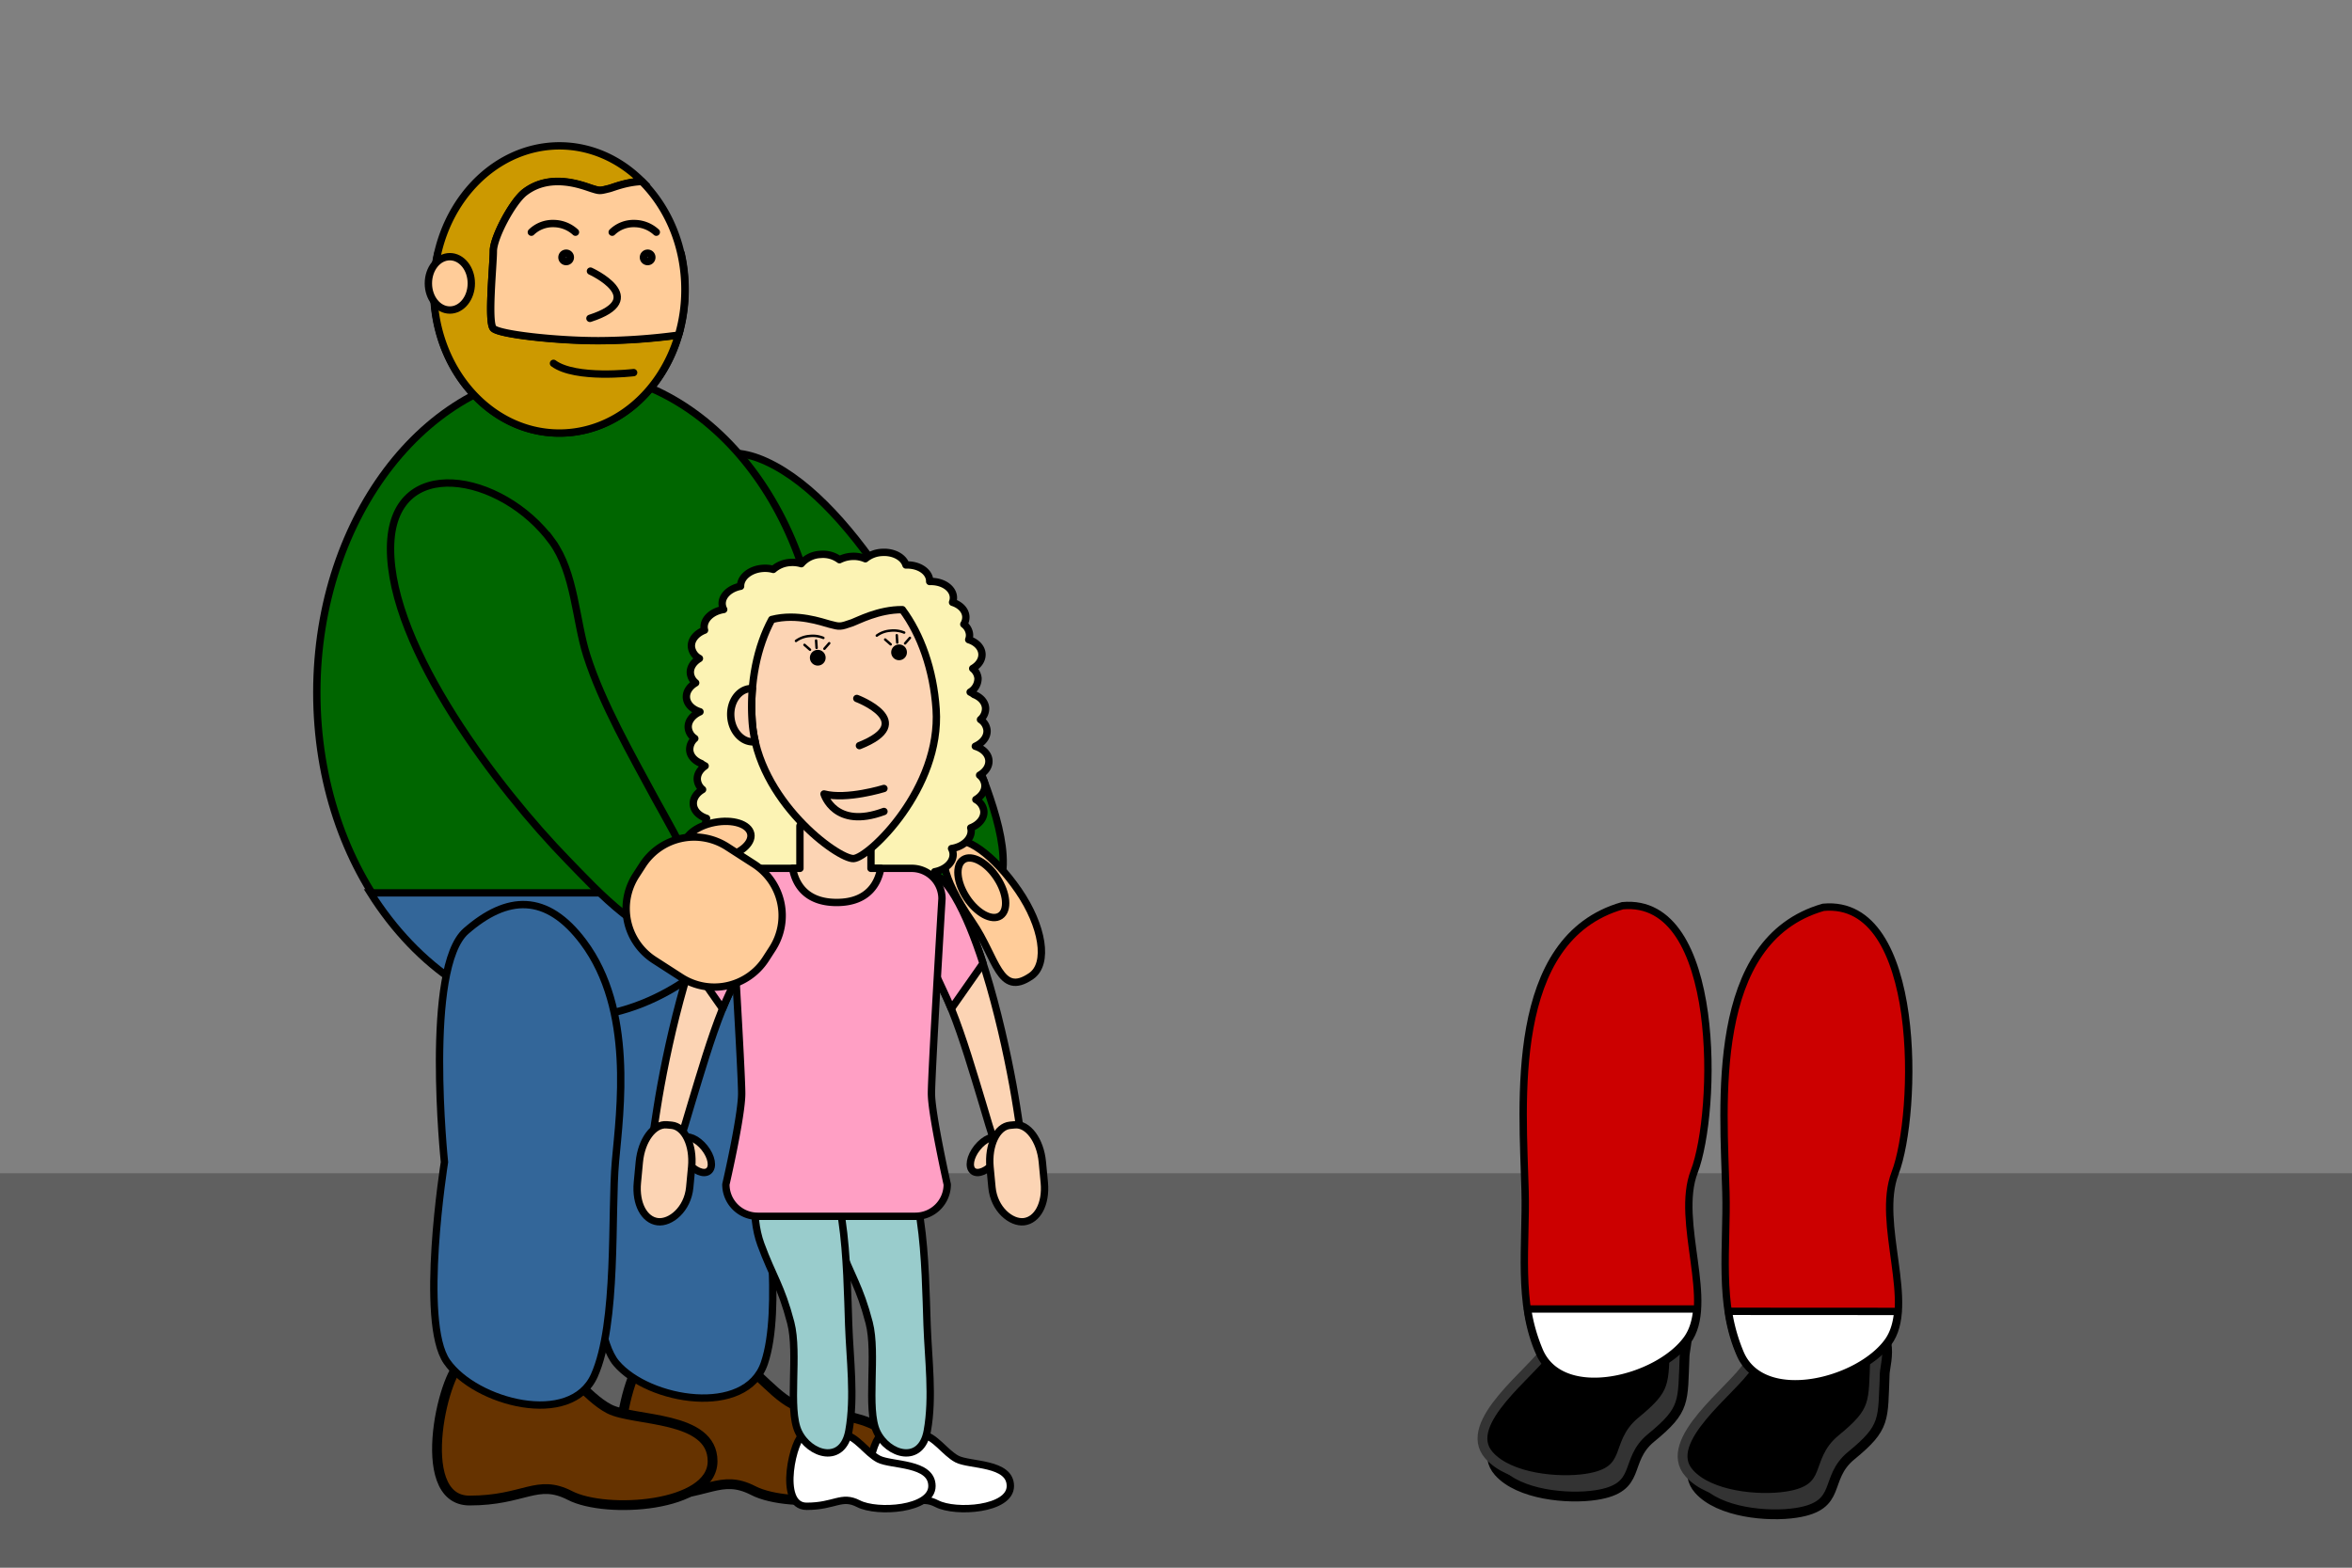 <svg xmlns="http://www.w3.org/2000/svg" viewBox="0 0 960 640"><rect x="0" y="0" width="960" height="640" fill="#808080" stroke="none"/><defs><style>.cls-1{opacity:0.25;}.cls-12,.cls-2{fill:#333;}.cls-10,.cls-11,.cls-12,.cls-13,.cls-14,.cls-15,.cls-16,.cls-17,.cls-18,.cls-2,.cls-4,.cls-5,.cls-6,.cls-7,.cls-8,.cls-9{stroke:#000;}.cls-10,.cls-11,.cls-12,.cls-13,.cls-14,.cls-15,.cls-16,.cls-17,.cls-18,.cls-2,.cls-3,.cls-5,.cls-6,.cls-8{stroke-linecap:round;stroke-linejoin:round;}.cls-2,.cls-3,.cls-6{stroke-width:4px;}.cls-3{stroke:#333;}.cls-4{fill:#c00;}.cls-4,.cls-7,.cls-9{stroke-miterlimit:10;}.cls-10,.cls-11,.cls-12,.cls-13,.cls-14,.cls-15,.cls-16,.cls-17,.cls-4,.cls-5,.cls-7,.cls-8,.cls-9{stroke-width:3px;}.cls-5{fill:#fff;}.cls-6{fill:#630;}.cls-7{fill:#369;}.cls-8{fill:#060;}.cls-9{fill:#c90;}.cls-10{fill:#fc9;}.cls-11,.cls-18{fill:none;}.cls-13{fill:#9cc;}.cls-14{fill:#fcf3b4;}.cls-15{fill:#fcd4b4;}.cls-16{fill:#ff9fc4;}</style></defs><g id="Decor"><rect class="cls-1" y="478.98" width="960" height="161.02"/></g><g id="Santa"><path class="cls-2" d="M769.26,560.84c-.78,18.86.57,21.75-13.64,33.4-11.5,9.43-3.24,20.43-22.54,23.38-11.47,1.76-31.4-.1-39.73-9.51-11.69-13.2,18.08-34.14,23.95-43.86,14.48-24-4.92-29.53,38.31-26.22C775.44,539.55,769.46,556.28,769.26,560.84Z"/><path class="cls-3" d="M765.37,554.13c-.78,18.87.57,21.75-13.64,33.4-11.5,9.43-3.24,20.43-22.54,23.38-11.48,1.76-31.4-.09-39.73-9.5-11.69-13.21,18.08-34.15,23.95-43.87,14.48-24-4.92-29.53,38.31-26.22C771.55,532.84,765.56,549.57,765.37,554.13Z"/><path class="cls-4" d="M773.5,478.91c-7.89,20.47,8.75,53.8-2.83,69.3-11.88,15.89-50.94,25.58-60.22,5.07s-5.4-44.88-6-66.5c-.92-35.74-7.19-102.95,39.77-116.38C784.93,366.62,782.74,454.88,773.5,478.91Z"/><path class="cls-5" d="M705.48,535.34a72.07,72.07,0,0,0,4.91,17.29c9.37,21.5,48.4,11.54,60.22-5,2.4-3.37,3.56-7.55,4-12.25Z"/><path class="cls-2" d="M687.58,553.58c-.79,18.87.57,21.76-13.65,33.4-11.5,9.43-3.24,20.43-22.53,23.38-11.48,1.76-31.4-.09-39.73-9.5-11.69-13.2,18.07-34.14,24-43.87,14.48-24-4.92-29.53,38.3-26.22C693.76,532.29,687.77,549,687.58,553.58Z"/><path class="cls-3" d="M683.69,546.87c-.79,18.87.57,21.76-13.65,33.4-11.5,9.44-3.24,20.43-22.53,23.39-11.48,1.75-31.4-.1-39.73-9.51-11.69-13.2,18.07-34.14,24-43.87,14.48-24-4.93-29.53,38.3-26.22C689.87,525.58,683.88,542.32,683.69,546.87Z"/><path class="cls-4" d="M691.53,478.26c-7.88,20.47,8.75,53.8-2.83,69.3-11.88,15.9-50.94,25.58-60.22,5.07s-5.39-44.88-6-66.5c-.92-35.74-7.18-102.95,39.77-116.38C703,366,700.78,454.23,691.53,478.26Z"/><path class="cls-5" d="M628.39,551.63c9.37,21.5,48.4,11.54,60.22-5,2.4-3.37,3.56-7.55,4-12.25H623.48A72.07,72.07,0,0,0,628.39,551.63Z"/></g><g id="Papa"><path class="cls-6" d="M266.47,610.59c22.45,0,27.48-9,41-2.06,14.76,7.63,58.21,4.78,58.21-14s-32.15-16.15-42.19-21.34c-9.76-5.06-17.54-18.26-28-19.56-10.88-1.35-20.78-.12-31.39.46C256.74,554.51,242.62,610.59,266.47,610.59Z"/><path class="cls-7" d="M242.67,380.82c-15.63,16.48.19,94.75.19,94.75s-4.15,65.9,8.71,81c13.19,15.51,52.93,22.11,60.43-.11s.39-66.95.28-87.9,1.7-62.2-21.51-87.81C273.92,362.2,258,364.65,242.67,380.82Z"/><path class="cls-8" d="M282.55,247.08c-16.68-30.36-5.17-75,30.35-58.61,37.19,17.16,70.72,82.51,84.56,119.23,6.56,17.37,17.63,43.73,8.61,57.57-11.05,17-38.7-25.11-46.1-35.11-12.27-16.59-26.42-36.68-41.37-50.55-10.88-10.09-28.46-18.72-36.05-32.53Z"/><ellipse class="cls-8" cx="232.46" cy="282.75" rx="103.15" ry="131.25"/><path class="cls-7" d="M232.39,415.5c33,0,62.44-21,81.32-51H151.21C170.09,394.5,199.35,415.5,232.39,415.5Z"/><path class="cls-9" d="M277.9,103a66.46,66.46,0,0,1,1.75,15.21c0,32.35-23,58.58-51.27,58.58s-51.28-26.23-51.28-58.58A67,67,0,0,1,178.84,103"/><path class="cls-9" d="M201.38,134c-2.42-2.41,0-26,0-31.54s7.81-20.12,12.77-24c10.7-8.28,24.12-2.57,27.42-1.55s3.18,1,7.17,0c1.48-.37,6.89-2.68,13.27-2.9-9-9-20.81-14.47-33.72-14.47C200,59.63,177,85.86,177,118.21s23,58.58,51.28,58.58c22.66,0,41.87-16.79,48.65-40.07A252.37,252.37,0,0,1,244.17,139C226.86,139,203.79,136.46,201.38,134Z"/><path class="cls-10" d="M262,74.1c-6.38.22-11.79,2.53-13.27,2.9-4,1-3.93,1-7.17,0s-16.72-6.73-27.42,1.55c-5,3.83-12.77,18.45-12.77,24s-2.42,29.13,0,31.54,25.48,5,42.79,5a252.37,252.37,0,0,0,32.77-2.28,66,66,0,0,0,2.63-18.51C279.57,100.61,272.76,84.84,262,74.1Z"/><path class="cls-11" d="M258.63,152.11s-23.71,2.86-32.72-3.78"/><path class="cls-11" d="M241,110.68s24.75,11.26-.21,19.29"/><path class="cls-12" d="M232.79,105a1.71,1.71,0,1,1-1.7-1.63A1.67,1.67,0,0,1,232.79,105Z"/><path class="cls-12" d="M266.05,105a1.71,1.71,0,1,1-1.71-1.63A1.67,1.67,0,0,1,266.05,105Z"/><path class="cls-11" d="M216.88,94.79a12.52,12.52,0,0,1,9-3.53,13.3,13.3,0,0,1,9,3.53"/><path class="cls-11" d="M249.88,94.79a12.52,12.52,0,0,1,9-3.53,13.3,13.3,0,0,1,9,3.53"/><path class="cls-6" d="M191.64,612.59c22.45,0,27.48-9,41-2.06,14.76,7.63,58.21,4.78,58.21-14s-32.15-16.15-42.19-21.34c-9.76-5.06-17.54-18.26-28-19.56-10.88-1.35-20.78-.12-31.39.46C181.91,556.51,167.79,612.59,191.64,612.59Z"/><path class="cls-7" d="M190.22,380.09c-17.13,14.92-8.81,94.35-8.81,94.35s-10.39,65.2,1,81.48c11.66,16.7,50.6,27,60.17,5.63s6.75-66.61,8.63-87.47,7.6-61.76-13.08-89.46C223.09,364.52,207,365.45,190.22,380.09Z"/><ellipse class="cls-10" cx="183.61" cy="115.68" rx="8.76" ry="10.89"/></g><g id="Goldilock_Young"><path class="cls-10" d="M396.87,376.5c-13.43-19.58-13.72-29-8.52-32.61s17.44,5.25,27.35,19.69,12.51,29.87,5.16,34.91C407.87,407.41,406.78,390.94,396.87,376.5Z"/><path class="cls-10" d="M406.91,358.36c4.16,6.33,4.77,13.27,1.35,15.52s-9.55-1.07-13.71-7.4-4.76-13.27-1.35-15.52S402.75,352,406.91,358.36Z"/><path class="cls-5" d="M361.24,614.94c11.57,0,14.17-4.66,21.15-1.06,7.61,3.93,30,2.47,30-7.22s-16.58-8.32-21.76-11c-5-2.61-9-9.42-14.44-10.09-5.61-.69-10.72-.06-16.2.24C356.22,586,348.94,614.94,361.24,614.94Z"/><path class="cls-13" d="M344.86,468.42c-5.29,10.28-6.6,27.89-2.32,39.54,4.86,13.21,8.31,17.05,12.21,32,3.32,12.74-1.27,35.24,3.14,44.55,4.53,9.54,18.09,13.45,20.59-.35s.41-29.28-.08-43.27c-.82-23.11-.81-66.86-17.16-72.71C361.31,468.11,350,458.34,344.86,468.42Z"/><path class="cls-5" d="M329.24,614.94c11.57,0,14.17-4.66,21.15-1.06,7.61,3.93,30,2.47,30-7.22s-16.58-8.32-21.76-11c-5-2.61-9-9.42-14.44-10.09-5.61-.69-10.72-.06-16.2.24C324.22,586,316.94,614.94,329.24,614.94Z"/><path class="cls-14" d="M402.87,298.14a5.94,5.94,0,0,0-2.67-4.38,6,6,0,0,0,2.07-4.72c-.16-2.42-2-4.43-4.69-5.5a8.64,8.64,0,0,0-1.6-1,6.49,6.49,0,0,0,3.21-5.63,5.84,5.84,0,0,0-2.17-4c2.43-1.41,3.94-3.62,3.78-6-.17-2.63-2.34-4.79-5.4-5.77a5.07,5.07,0,0,0,.32-2.15,5.85,5.85,0,0,0-2.32-4.14,5.46,5.46,0,0,0,.82-3.18c-.18-2.64-2.35-4.79-5.42-5.77a5.25,5.25,0,0,0,.34-2.19c-.25-3.74-4.55-6.52-9.68-6.32,0-.14,0-.28,0-.42-.25-3.74-4.55-6.52-9.69-6.32-1-3.22-5.08-5.45-9.82-5.13a11.45,11.45,0,0,0-6.75,2.58,12.07,12.07,0,0,0-5.67-.94,12.53,12.53,0,0,0-4.88,1.33,11.28,11.28,0,0,0-7.7-2.15,10.84,10.84,0,0,0-7.89,3.78,12.51,12.51,0,0,0-4.43-.49,11.44,11.44,0,0,0-7,2.82,12.61,12.61,0,0,0-4.22-.42c-5.18.34-9.18,3.58-9.13,7.31-4.48.86-7.73,3.93-7.51,7.36a5.25,5.25,0,0,0,.62,2.12c-4.71.73-8.19,3.89-8,7.44a5.78,5.78,0,0,0,.18,1c-3.33,1.29-5.55,3.9-5.36,6.76a6.22,6.22,0,0,0,3.27,4.8c-2.38,1.42-3.85,3.6-3.7,5.95a5.76,5.76,0,0,0,2.17,4c-2.43,1.42-3.94,3.62-3.78,6,.17,2.67,2.41,4.85,5.54,5.81-3,1.36-5,3.82-4.79,6.51a5.94,5.94,0,0,0,2.67,4.39,6,6,0,0,0-2.07,4.72c.16,2.42,2,4.42,4.69,5.49a8.19,8.19,0,0,0,1.6,1c-2.08,1.42-3.35,3.45-3.2,5.63a5.77,5.77,0,0,0,2.16,4c-2.43,1.42-3.94,3.62-3.78,6,.17,2.63,2.34,4.78,5.4,5.77a5.16,5.16,0,0,0-.32,2.14,5.85,5.85,0,0,0,2.32,4.14,5.57,5.57,0,0,0-.82,3.19c.18,2.63,2.36,4.79,5.42,5.77a5.22,5.22,0,0,0-.33,2.18c.24,3.75,4.54,6.52,9.68,6.32a2.94,2.94,0,0,0,0,.42c.24,3.75,4.54,6.52,9.68,6.32,1,3.22,5.08,5.45,9.82,5.14a11.58,11.58,0,0,0,6.75-2.58,12.22,12.22,0,0,0,5.67.93,12.41,12.41,0,0,0,4.89-1.33,11.19,11.19,0,0,0,7.7,2.15,10.77,10.77,0,0,0,7.88-3.77,12.53,12.53,0,0,0,4.43.48,11.43,11.43,0,0,0,7-2.81,12.63,12.63,0,0,0,4.22.42c5.18-.34,9.18-3.59,9.13-7.31,4.49-.86,7.74-3.93,7.51-7.36a5.25,5.25,0,0,0-.62-2.12c4.72-.73,8.19-3.9,8-7.44a4.86,4.86,0,0,0-.18-1c3.33-1.29,5.55-3.9,5.36-6.76a6.19,6.19,0,0,0-3.27-4.8c2.38-1.42,3.85-3.6,3.7-5.95a5.8,5.8,0,0,0-2.17-4c2.43-1.41,3.94-3.62,3.79-6-.18-2.67-2.42-4.84-5.55-5.8C401.09,303.3,403.05,300.83,402.87,298.14Z"/><path class="cls-15" d="M376.9,384c-4.73-20.32,1-38,12.85-18,12.42,20.91,21.77,63.86,25.27,86.3,1.65,10.61,4.56,27.1.88,30.73-4.52,4.44-12.67-25.28-14.89-32.62-3.7-12.18-7.92-26.69-12.66-38.47-3.44-8.57-9.3-18.7-11.45-27.95C375.27,377,377.9,388.27,376.9,384Z"/><path class="cls-16" d="M389.75,366c4.22,7.11,8.09,16.77,11.49,27.3l-12.95,18.5c-3.45-8.54-9.25-18.61-11.39-27.81C372.17,363.65,377.87,346,389.75,366Z"/><path class="cls-13" d="M312.86,468.42c-5.29,10.28-6.6,27.89-2.32,39.54,4.86,13.21,8.31,17.05,12.21,32,3.32,12.74-1.27,35.24,3.14,44.55,4.53,9.54,18.09,13.45,20.59-.35s.41-29.28-.08-43.27c-.82-23.11-.81-66.86-17.16-72.71C329.31,468.11,318,458.34,312.86,468.42Z"/><path class="cls-16" d="M386.63,483.54a13,13,0,0,1-13,13H309.28a13,13,0,0,1-13-13s6.45-27.84,6.45-37.13-4.3-79.54-4.3-79.54a12.37,12.37,0,0,1,12.38-12.37H372.1a12.38,12.38,0,0,1,12.38,12.38s-4.3,71.19-4.3,79.53S386.63,483.54,386.63,483.54Z"/><path class="cls-15" d="M355.5,354.5V337.26a.7.7,0,0,0-.78-.76h-27c-.56,0-1.22.34-1.22.76V354.5h-3c1,5.48,4.65,13.93,18,13.93s17-8.45,18-13.93Z"/><path class="cls-15" d="M306.32,384c4.73-20.32-1-38-12.85-18-12.42,20.91-21.77,63.86-25.27,86.3-1.65,10.61-4.56,27.1-.88,30.73,4.52,4.44,12.67-25.28,14.89-32.62,3.69-12.18,7.92-26.69,12.66-38.47,3.44-8.57,9.3-18.7,11.45-27.95C308,377,305.32,388.27,306.32,384Z"/><path class="cls-16" d="M293.47,366c-4.22,7.11-8.09,16.77-11.49,27.3l12.95,18.5c3.45-8.54,9.25-18.61,11.39-27.81C311.05,363.65,305.35,346,293.47,366Z"/><path class="cls-15" d="M287.56,468.58c2.91,3.67,3.69,7.86,1.69,9.49s-5.95-.12-8.87-3.79-3.67-7.93-1.69-9.5S284.64,464.91,287.56,468.58Z"/><path class="cls-15" d="M281.52,484.75c-.84,8.89-7.82,14.67-13.12,14s-9.09-7.13-8.24-16l.79-8.37c.84-8.89,5.87-15.69,11.23-15.18l1.94.18c5.37.51,9,8.13,8.19,17Z"/><path class="cls-15" d="M398.84,468.58c-2.91,3.67-3.68,7.86-1.69,9.49s6-.12,8.87-3.79,3.67-7.93,1.69-9.5S401.76,464.91,398.84,468.58Z"/><path class="cls-15" d="M404.88,484.75c.84,8.89,7.82,14.67,13.12,14s9.09-7.13,8.24-16l-.79-8.37c-.84-8.89-5.87-15.69-11.23-15.18l-1.94.18c-5.37.51-9,8.13-8.19,17Z"/><path class="cls-15" d="M368.31,248.89c-9.75-.09-18.29,4.59-20.43,5.33-5,1.73-5,1.72-9.22.61-3.14-.82-13.33-4.6-23.66-1.92-5.93,11-9.07,25.68-8,41.6,2.14,32.28,35.15,56.38,41.42,56s35.81-28.66,33.68-60.94C381,273.38,375.82,259,368.31,248.89Z"/><path class="cls-17" d="M335.48,268.32a1.71,1.71,0,1,1-1.81-1.51A1.68,1.68,0,0,1,335.48,268.32Z"/><path class="cls-17" d="M368.66,266.12a1.71,1.71,0,1,1-1.81-1.51A1.66,1.66,0,0,1,368.66,266.12Z"/><path class="cls-18" d="M324.89,261.66a10.58,10.58,0,0,1,5.44-2,11.27,11.27,0,0,1,5.73.76"/><path class="cls-18" d="M357.88,259.48a10.61,10.61,0,0,1,5.44-2,11.32,11.32,0,0,1,5.73.77"/><path class="cls-11" d="M349.72,285.14s25.44,9.6,1.07,19.26"/><line class="cls-18" x1="333.1" y1="261.5" x2="333.3" y2="264.5"/><line class="cls-18" x1="328.36" y1="263.26" x2="330.62" y2="265.24"/><line class="cls-18" x1="338.46" y1="262.59" x2="336.49" y2="264.85"/><line class="cls-18" x1="366.03" y1="259.32" x2="366.22" y2="262.32"/><line class="cls-18" x1="361.29" y1="261.08" x2="363.55" y2="263.06"/><line class="cls-18" x1="371.39" y1="260.41" x2="369.42" y2="262.67"/><path class="cls-11" d="M360.79,321.89s-15.14,4.7-24.46,2.24c0,0,4.28,14.66,24.47,7.15"/><path class="cls-15" d="M307.09,281.11a7.12,7.12,0,0,0-.8,0c-4.83.32-8.42,5.44-8,11.44s4.64,10.61,9.47,10.29c.17,0,.33,0,.49-.06a52.52,52.52,0,0,1-1.24-8.27A90.51,90.51,0,0,1,307.09,281.11Z"/><path class="cls-8" d="M225.35,221.11c-20.4-28-65.7-36.55-65.95,2.57-.27,40.95,44.63,99.07,72,127.21,12.94,13.32,32.1,34.54,48.46,32.26,20.06-2.79-6.29-45.71-12.19-56.65-9.8-18.16-22-39.51-28.18-58.94-4.51-14.14-4.85-33.71-14.12-46.45C218.33,211.48,229.66,227,225.35,221.11Z"/><path class="cls-10" d="M291.59,335.76c7.43-1.44,14.08.64,14.86,4.65s-4.62,8.43-12.05,9.87-14.09-.64-14.87-4.65S284.15,337.2,291.59,335.76Z"/><path class="cls-10" d="M307.83,352.79a25,25,0,0,1,7.41,34.57l-2.71,4.2A25,25,0,0,1,278,399L267,391.91a25,25,0,0,1-7.41-34.57l2.71-4.19a25,25,0,0,1,34.57-7.42Z"/></g></svg>